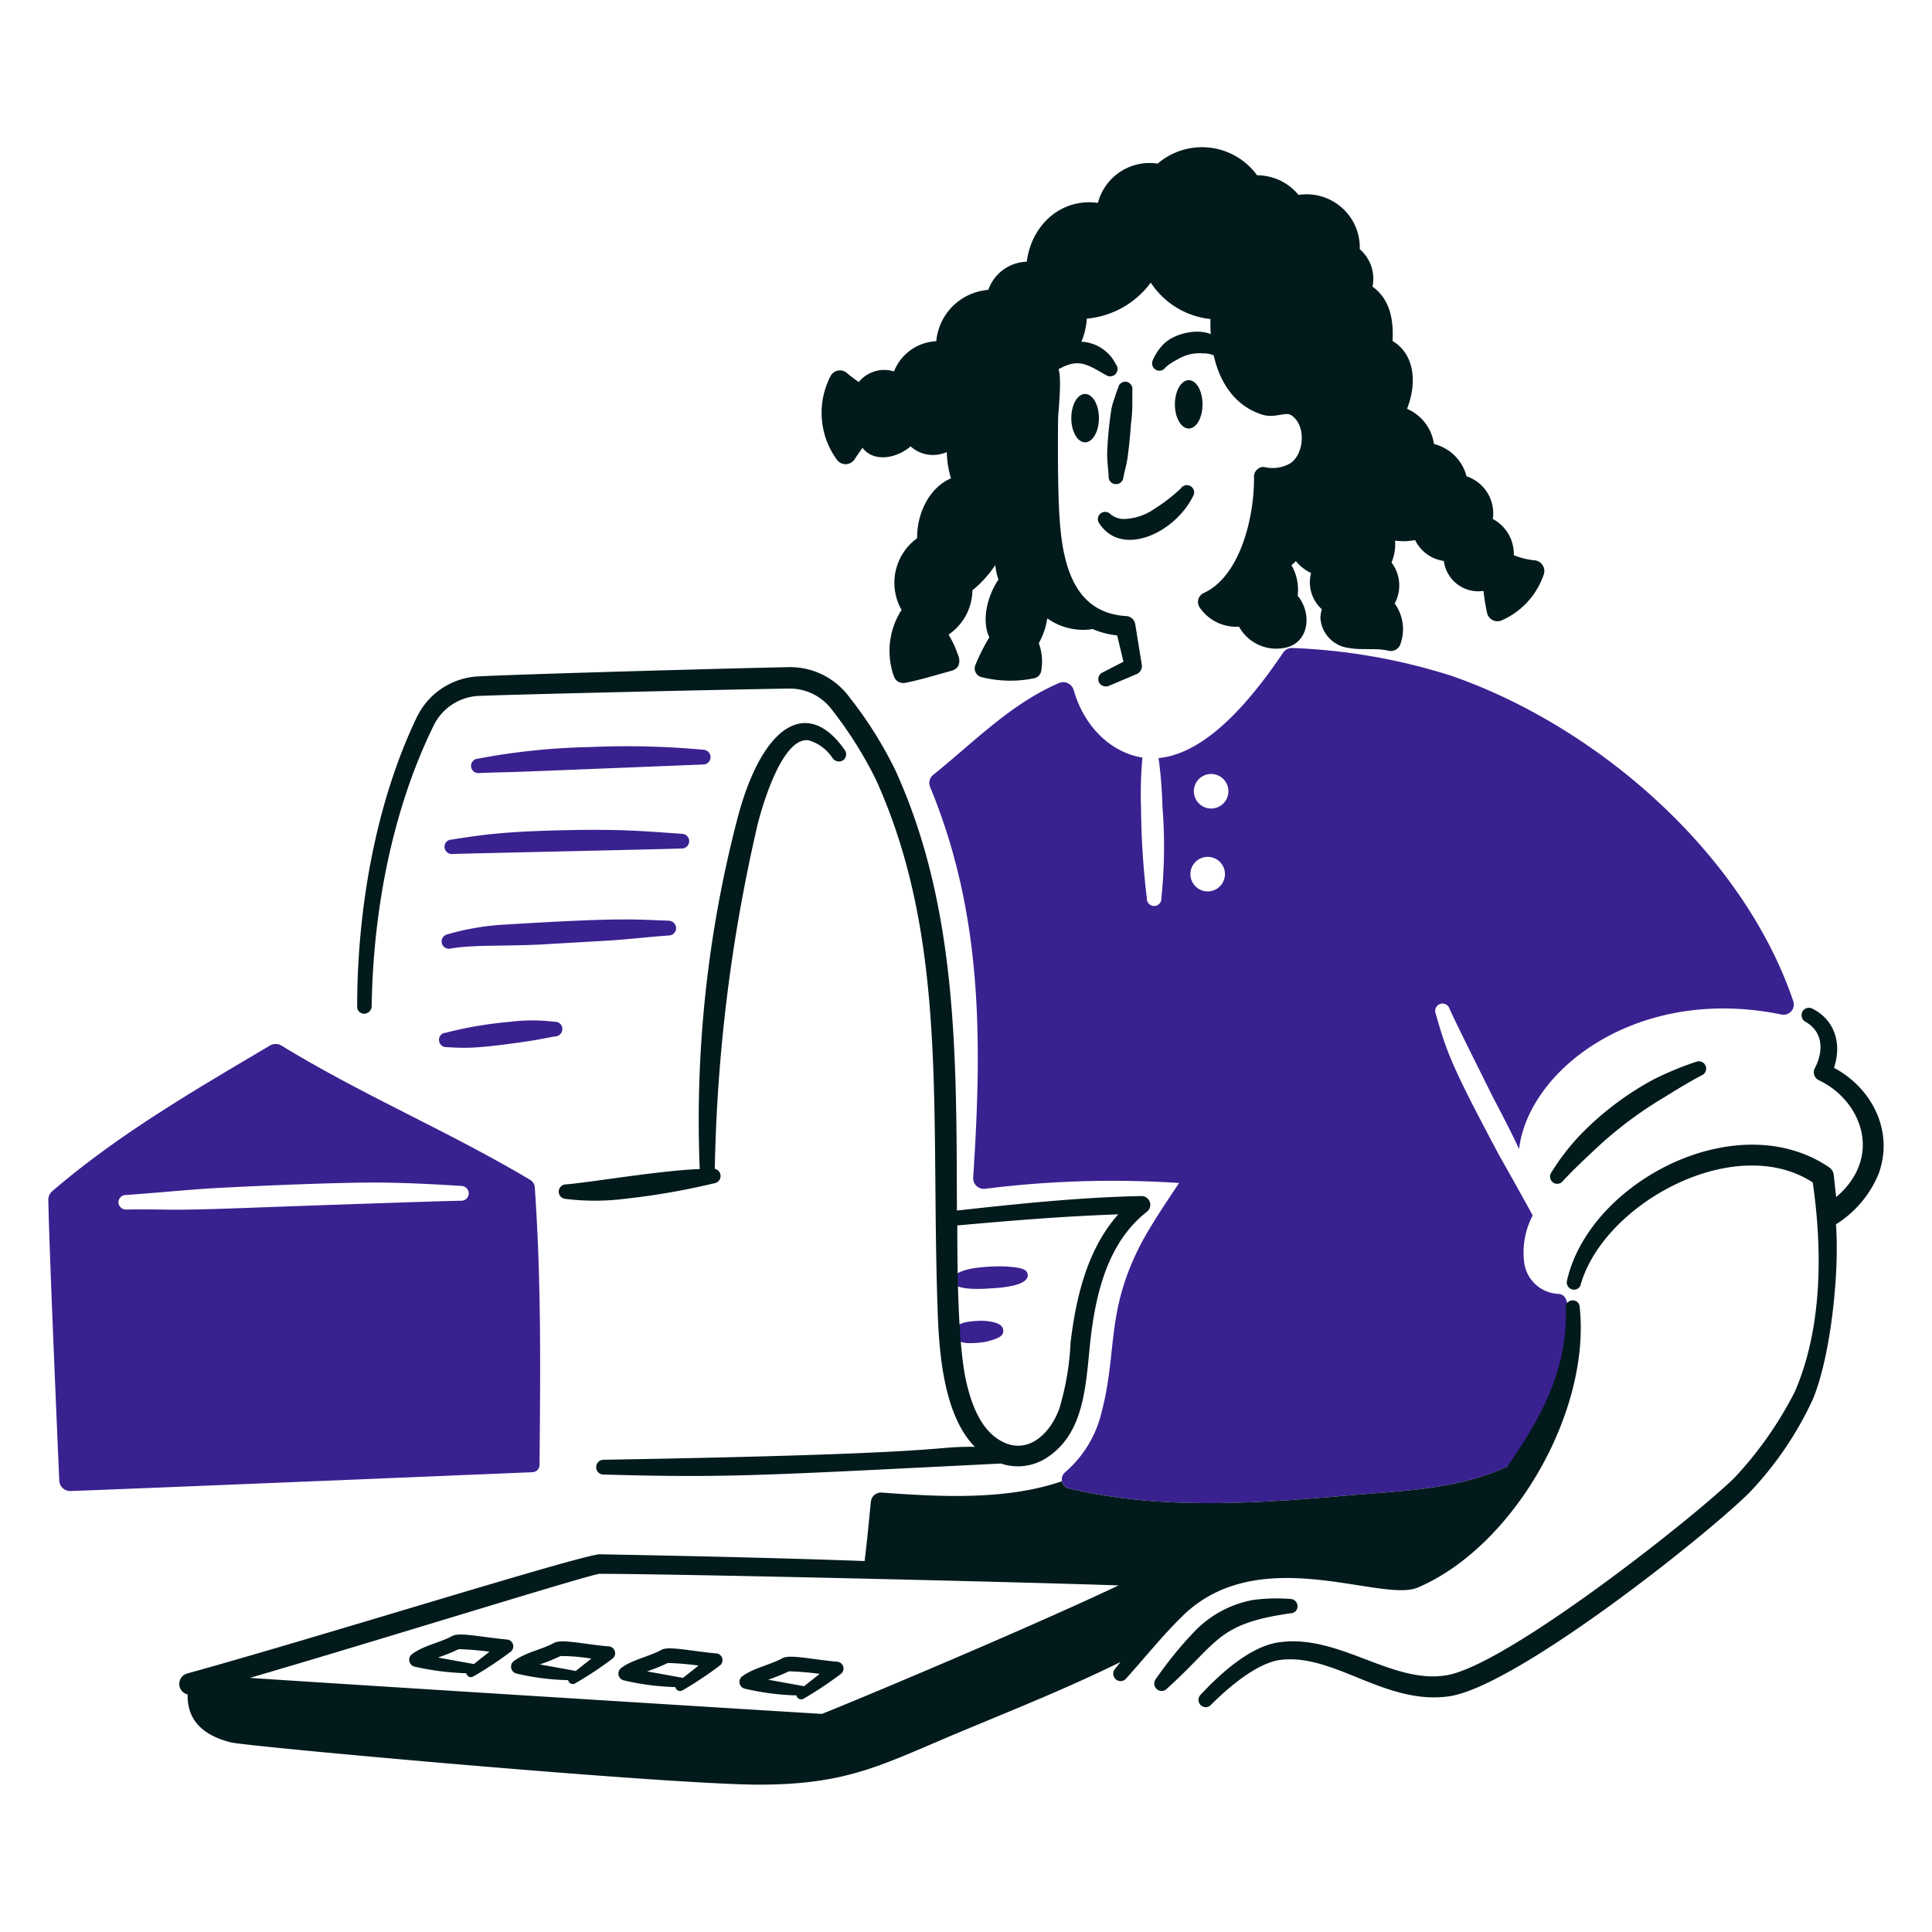 <?xml version="1.0" encoding="utf-8"?>
<svg xmlns="http://www.w3.org/2000/svg" viewBox="0 0 200 200" height="350" width="350">
  <path d="M102.523,133.373c1.1-.056,3.871-.251,3.871-1.36-.054-.534-.338-.8-2.4-.912a18.7,18.7,0,0,0-3.183.183c-.633.095-2.31.488-2.258,1.276C98.664,133.622,101.687,133.439,102.523,133.373Z" fill="#3a2190"/>
  <path d="M100.1,139.039a9.7,9.7,0,0,0,2.033-.154c1.261-.34,1.765-.567,1.725-1.178-.068-.661-.844-.858-1.865-.968a9.474,9.474,0,0,0-2.048.14c-.178.045-1.74.5-1.668,1.221C98.321,138.786,99.988,139.031,100.1,139.039Z" fill="#3a2190"/>
  <path d="M115.762,40.125a10.651,10.651,0,0,0-.393,1.122,6.212,6.212,0,0,0-.322,1.136A38.136,38.136,0,0,0,114.612,47c0,.771.112,1.529.154,2.3a.747.747,0,0,0,.7.813.761.761,0,0,0,.828-.7c.112-.6.294-1.192.392-1.809.129-.676.366-3.133.393-3.745a16.269,16.269,0,0,0,.14-2.37V40.406a.774.774,0,0,0-.6-.884A.742.742,0,0,0,115.762,40.125Z" fill="#021a1c"/>
  <path d="M113.831,54.231c2.344,3.481,7.765.948,9.648-2.819a.753.753,0,1,0-1.248-.842,17.671,17.671,0,0,1-2.791,2.146,5.7,5.7,0,0,1-3.141,1.01,2.2,2.2,0,0,1-1.318-.477.772.772,0,0,0-1.08-.07A.75.75,0,0,0,113.831,54.231Z" fill="#021a1c"/>
  <path d="M158.824,58a7.3,7.3,0,0,1-2.117-.533,4.1,4.1,0,0,0-2.174-3.744,4.027,4.027,0,0,0-2.72-4.418,4.62,4.62,0,0,0-3.366-3.338,4.7,4.7,0,0,0-2.791-3.646c1.01-2.553.876-5.588-1.5-7.026.124-2.21-.266-4.317-2.075-5.624a4.02,4.02,0,0,0-1.319-3.871,5.51,5.51,0,0,0-6.339-5.623,5.574,5.574,0,0,0-4.291-2.034,7.051,7.051,0,0,0-10.294-1.206,5.532,5.532,0,0,0-6.184,4.067c-3.735-.522-6.86,2.206-7.363,6.087a4.358,4.358,0,0,0-3.983,2.917,5.863,5.863,0,0,0-5.385,5.315,4.941,4.941,0,0,0-4.376,3.127A3.4,3.4,0,0,0,88.9,39.547a13.912,13.912,0,0,1-1.22-.925,1.1,1.1,0,0,0-1.669.252,8.233,8.233,0,0,0,.6,8.681,1.107,1.107,0,0,0,1.865-.028c.26-.388.533-.785.814-1.164,1.1,1.459,3.4,1.179,4.978-.154a3.428,3.428,0,0,0,3.254.757c.561-.141.49-.219.49-.168a10.073,10.073,0,0,0,.435,2.72c-2.267.961-3.551,3.693-3.506,6.2a5.687,5.687,0,0,0-1.612,7.419,7.851,7.851,0,0,0-.786,6.9,1.024,1.024,0,0,0,1.192.645c1.447-.271,3.645-.937,4.825-1.262a1.053,1.053,0,0,0,.645-.5,1.3,1.3,0,0,0,.07-.8,10.814,10.814,0,0,0-1.08-2.426,5.632,5.632,0,0,0,2.468-4.586,11.7,11.7,0,0,0,2.37-2.608,6.662,6.662,0,0,0,.323,1.5c-1.177,1.74-1.76,4.268-.94,5.974a20.763,20.763,0,0,0-1.43,2.833.93.93,0,0,0,.575,1.276,12.215,12.215,0,0,0,5.511.126.923.923,0,0,0,.716-.771,5.438,5.438,0,0,0-.253-2.847,7.834,7.834,0,0,0,.883-2.581,6.331,6.331,0,0,0,4.695,1.111,8.847,8.847,0,0,0,2.535.661L116.3,68.5l-2.146,1.107a.758.758,0,0,0-.392,1.01.8.8,0,0,0,1.037.379l2.819-1.193a.91.91,0,0,0,.575-1.023l-.673-4.165a1.006,1.006,0,0,0-.967-.842c-5.211-.335-6.558-5.02-6.872-10.237-.233-3.434-.156-10.063-.141-10.406.063-.839.374-4.107.036-4.9l.014-.01c2.12-1.2,3-.458,4.958.641a.764.764,0,0,0,.964-1.153,4.2,4.2,0,0,0-3.566-2.334,7.4,7.4,0,0,0,.56-2.389,9.231,9.231,0,0,0,6.62-3.73,8.434,8.434,0,0,0,6.185,3.772c-.136,4.225,1.3,8.616,5.371,9.9,1.3.4,2.352-.322,2.959.042,1.587.992,1.406,3.956-.028,4.965a3.617,3.617,0,0,1-2.693.421.827.827,0,0,0-.743.224.947.947,0,0,0-.365.715c.073,4.125-1.406,10.383-5.217,12.1a1.021,1.021,0,0,0-.434,1.444,4.556,4.556,0,0,0,4.1,2.034,4.412,4.412,0,0,0,4.992,2.131c2.3-.632,2.549-3.582,1.08-5.329a5.041,5.041,0,0,0-.645-3.169,3.386,3.386,0,0,0,.463-.421,4.44,4.44,0,0,0,1.571,1.234,3.756,3.756,0,0,0,1.108,3.745,4.246,4.246,0,0,0-.141.911,3.338,3.338,0,0,0,2.931,3.1c1.248.252,2.833-.014,4.081.28a1.051,1.051,0,0,0,1.291-.743,4.513,4.513,0,0,0-.617-4.137,3.91,3.91,0,0,0-.323-4.236,4.946,4.946,0,0,0,.365-2.272,6.428,6.428,0,0,0,2.075-.055,3.915,3.915,0,0,0,2.973,2.159,3.6,3.6,0,0,0,4.109,3.1,19.911,19.911,0,0,0,.365,2.272,1.1,1.1,0,0,0,1.529.772,7.953,7.953,0,0,0,4.333-4.726A1.109,1.109,0,0,0,158.824,58Z" fill="#021a1c"/>
  <path d="M120.658,38.023a6.158,6.158,0,0,1,1.29-.842,4.33,4.33,0,0,1,2.566-.6,2.813,2.813,0,0,1,1.333.295.76.76,0,0,0,1-1.15,3.84,3.84,0,0,0-1.248-1c-1.426-.856-4.314-.233-5.4,1.178a4.994,4.994,0,0,0-.828,1.318.766.766,0,0,0,.253,1.038A.747.747,0,0,0,120.658,38.023Z" fill="#021a1c"/>
  <path d="M123.054,39.351c.8,0,1.431,1.122,1.431,2.51s-.631,2.5-1.431,2.5c-.785,0-1.43-1.122-1.43-2.5S122.269,39.351,123.054,39.351Z" fill="#021a1c"/>
  <path d="M112.33,40.781c.785,0,1.431,1.122,1.431,2.511,0,1.374-.646,2.5-1.431,2.5s-1.43-1.122-1.43-2.5C110.9,41.9,111.531,40.781,112.33,40.781Z" fill="#021a1c"/>
  <path d="M55.362,122.925a.971.971,0,0,0-.505-.8c-8.474-5.049-17.175-8.67-25.72-13.884a1.147,1.147,0,0,0-1.178-.014c-7.747,4.591-15.677,9.165-22.565,15.1a1.163,1.163,0,0,0-.393.883c.085,4.855.926,24.248,1.136,29.087a1.127,1.127,0,0,0,1.15,1.052c3.787-.113,47.851-1.95,47.851-1.95a.755.755,0,0,0,.715-.757C55.936,141.744,56.044,132.786,55.362,122.925ZM47.74,124.3c-2.216.028-17.74.575-21.064.7-10.581.4-8.364.138-13.632.211a.779.779,0,0,1-.785-.73.766.766,0,0,1,.715-.771c1.391-.08,6.942-.575,8.33-.659,1.785-.121,12.815-.671,18.092-.631,2.805.028,5.582.168,8.386.35a.776.776,0,0,1,.743.786A.767.767,0,0,1,47.74,124.3Z" fill="#3a2190"/>
  <path d="M87.439,77.63c-1.792-2.581-4.114-3.751-6.55-1.809-2.36,1.952-3.806,6.033-4.572,9a123.654,123.654,0,0,0-3.881,36.2c-3.964.129-11.142,1.358-13.866,1.589a.751.751,0,0,0-.028,1.5,25.023,25.023,0,0,0,6.3-.028,74.016,74.016,0,0,0,9.074-1.585.761.761,0,0,0,.08-1.5,171.069,171.069,0,0,1,4.429-35.638c.647-2.561,2.676-9.087,5.287-8.723a4.458,4.458,0,0,1,2.51,1.893.8.8,0,0,0,1.08.155A.757.757,0,0,0,87.439,77.63Z" fill="#021a1c"/>
  <path d="M118.16,123.815c-6.348.125-12.739.8-19.1,1.5C99,109.684,99.2,94.072,92.72,79.806A41.359,41.359,0,0,0,87.9,72.135a7.609,7.609,0,0,0-6.3-3.071c-6.4.126-27.782.729-32.074.954a7.481,7.481,0,0,0-6.395,4.263c-4.308,9-6.156,20.037-6.156,29.9a.714.714,0,0,0,.715.757.789.789,0,0,0,.785-.744c.143-9.826,2.1-20.283,6.409-29.071a5.47,5.47,0,0,1,4.755-3.086c4.249-.168,25.608-.659,32.045-.757a5.451,5.451,0,0,1,4.432,2.187,41.526,41.526,0,0,1,4.572,7.265c7.49,16.568,5.653,34.143,6.367,54.639.137,4.6.618,11.114,3.86,14.405-4.85-.057-1.449.709-38.44,1.339a.762.762,0,0,0-.757.772.753.753,0,0,0,.757.757c12.866.358,16.216.1,41.141-1.14a5.46,5.46,0,0,0,4.882-.693c3.687-2.5,3.886-7.191,4.334-11.612.55-5.189,1.783-10.528,5.89-13.757A.908.908,0,0,0,118.16,123.815Zm-7.335,15.16a28.142,28.142,0,0,1-1.15,6.8c-.873,2.463-2.939,4.544-5.4,3.689-2.586-.947-3.7-3.932-4.291-6.62-.8-3.835-.884-10.865-.884-15.987,5.677-.508,10.882-.941,16.661-1.15C112.574,129.312,111.4,134.2,110.825,138.975Z" fill="#021a1c"/>
  <path d="M49.6,80.027c1.5-.07,2.959-.084,4.474-.141.968-.028,17.166-.687,18.694-.743a.764.764,0,1,0,.042-1.528,85.936,85.936,0,0,0-11.7-.281A69.358,69.358,0,0,0,49.458,78.54a.747.747,0,1,0,.14,1.487Z" fill="#3a2190"/>
  <path d="M46.805,88.408c1.331-.062,22.312-.5,23.743-.575a.758.758,0,1,0,.042-1.515c-2.006-.14-3.969-.3-5.974-.365-3.56-.124-9.068.015-11.977.239-2.133.15-3.813.391-5.932.729a.723.723,0,0,0-.688.8A.763.763,0,0,0,46.805,88.408Z" fill="#3a2190"/>
  <path d="M46.667,98.187c2.468-.392,4.736-.215,9.256-.407,1.571-.1,6.942-.393,8.008-.477,1.753-.14,3.548-.336,5.3-.463a.754.754,0,0,0,.758-.757.775.775,0,0,0-.758-.771c-3.822-.147-5.215-.315-16.815.392A26.472,26.472,0,0,0,46.3,96.728a.752.752,0,1,0,.364,1.459Z" fill="#3a2190"/>
  <path d="M46.235,108.4c1.749.1,2.908.2,8.162-.575,1.311-.174,2.019-.365,3.072-.533a.765.765,0,0,0,.743-.785.73.73,0,0,0-.785-.729,18.354,18.354,0,0,0-4.614,0,40.358,40.358,0,0,0-6.69,1.136.72.72,0,0,0-.673.8A.746.746,0,0,0,46.235,108.4Z" fill="#3a2190"/>
  <path d="M185.642,103.653C180.473,88.4,165.49,75.277,150.315,69.981a61.731,61.731,0,0,0-16.535-2.9,1.1,1.1,0,0,0-.954.491c-2.939,4.34-7.694,10.43-12.891,10.9a45.95,45.95,0,0,1,.4,4.994A52.088,52.088,0,0,1,120.223,93a.751.751,0,1,1-1.5,0,82.107,82.107,0,0,1-.6-9.214,42.766,42.766,0,0,1,.138-5.365c-2.945-.449-5.93-2.868-7.112-6.982a1.125,1.125,0,0,0-1.529-.729c-5.018,2.165-8.812,6.127-12.986,9.48a1.089,1.089,0,0,0-.351,1.276c5.469,13.213,5.384,26.31,4.46,40.446a1.108,1.108,0,0,0,1.248,1.15,105.29,105.29,0,0,1,20.069-.6c-1.318,1.977-2.651,3.941-3.8,6.016-3.829,7.207-2.556,11.317-4.207,17.643a11.8,11.8,0,0,1-3.786,6.282.969.969,0,0,0,.378,1.684c9.653,2.273,19.525,1.542,29.339.687,5.382-.451,11.085-.629,16.058-2.959.1-.047,9.027-9.141,6.072-17.307a.891.891,0,0,0-.715-.561,3.737,3.737,0,0,1-3.6-3.141,8.26,8.26,0,0,1,.865-4.985c-.989-1.832-2.81-5.052-3.516-6.309-4.8-9.024-5.328-10.387-6.535-14.613a.758.758,0,0,1,1.43-.505c.657,1.512,3.553,7.247,4.46,9.1,1.422,2.7,2.186,4.219,2.749,5.451,1.008-8.29,12.337-16.986,27.178-13.918A1.061,1.061,0,0,0,185.642,103.653ZM125.026,92.278a1.788,1.788,0,1,1,1.781-1.8A1.79,1.79,0,0,1,125.026,92.278Zm.356-8.58a1.788,1.788,0,1,1,1.782-1.795A1.787,1.787,0,0,1,125.382,83.7Z" fill="#3a2190"/>
  <path d="M161.792,122.256c1.2-1.3,2.573-2.552,3.254-3.2a41,41,0,0,1,7.222-5.456c1.29-.8,2.581-1.6,3.927-2.3a.756.756,0,0,0-.561-1.4,32.921,32.921,0,0,0-4.446,1.837,31.039,31.039,0,0,0-7.643,5.792,23.8,23.8,0,0,0-2.931,3.815.758.758,0,0,0,.14,1.052A.74.74,0,0,0,161.792,122.256Z" fill="#021a1c"/>
  <path d="M133.537,165.521a18.333,18.333,0,0,0-3.856.112,11.227,11.227,0,0,0-6.157,3.394,38.765,38.765,0,0,0-3.828,4.726.775.775,0,0,0,.042,1.094.754.754,0,0,0,1.066-.042c5.395-4.865,5.156-6.705,12.8-7.8a.714.714,0,0,0,.715-.772A.761.761,0,0,0,133.537,165.521Z" fill="#021a1c"/>
  <path d="M189.856,110.542c.932-2.877-.217-5.125-2.244-6.129a.765.765,0,0,0-1.038.337.786.786,0,0,0,.323,1.024c1.841,1.023,1.9,3.063.968,4.81a.918.918,0,0,0,.462,1.262c4.029,1.914,6.394,7.136,2.581,11.29a10.97,10.97,0,0,1-.828.785l-.252-2.272a1.1,1.1,0,0,0-.463-.8c-9.549-6.512-24.854,1.506-27.151,11.724a.754.754,0,0,0,.547.911.713.713,0,0,0,.884-.546c2.44-8.412,15.969-15.761,24.009-10.533,1.041,7.208.96,15.185-1.861,21.682a38.713,38.713,0,0,1-6.269,8.919c-4.546,4.411-23.648,19.413-29.787,20.419-5.651.948-11.173-4.331-17.376-3.407-2.96.427-6.067,3.258-8.092,5.441a.748.748,0,0,0,.042,1.066.738.738,0,0,0,1.038-.028c1.746-1.758,4.8-4.4,7.264-4.67,5.551-.659,10.883,4.769,17.489,3.759,6.854-1.092,25.883-16.08,30.923-20.995a35.655,35.655,0,0,0,6.619-9.691c1.836-4.335,2.794-13.027,2.415-18.158a11.221,11.221,0,0,0,4.411-5.22C196.09,117.082,193.765,112.619,189.856,110.542Z" fill="#021a1c"/>
  <path d="M163.531,135.313a.719.719,0,0,0-.771-.7.742.742,0,0,0-.687.813c.323,7.225-3.725,12.982-6.036,16.388-4.973,2.33-10.676,2.508-16.058,2.959-9.814.855-19.686,1.586-29.339-.687a.948.948,0,0,1-.71-.753c-5.724,1.989-12.626,1.621-18.629,1.179a1.056,1.056,0,0,0-1.15.967c-.247,2.4-.327,3.494-.646,6.12-9.17-.335-19.066-.545-27.386-.7-1.633-.049-28.995,8.542-42.745,12.342a1.118,1.118,0,0,0,.052,2.167c-.072,2.785,1.745,4.279,4.48,4.964,1.714.43,44.857,4.337,54.591,4.376,9.583,0,12.974-2.183,21.6-5.75,4.854-2.028,10.368-4.228,15.9-6.946-.219.275-.418.521-.591.732a.77.77,0,0,0,.112,1.066.746.746,0,0,0,1.066-.1c1.8-2,3.743-4.41,5.736-6.368,7.933-7.933,20.64-1.406,24.458-3.043C156.741,160.067,164.681,146.1,163.531,135.313ZM85.077,177.422c-8.864-.533-55.438-3.45-59.2-3.73,13.523-3.948,35.38-10.771,36.2-10.771,8.344.017,43.247.836,53.722,1.2C105.224,169.116,86.206,177.015,85.077,177.422Z" fill="#021a1c"/>
  <path d="M48.269,173.215a28.236,28.236,0,0,1-5.371-.687.735.735,0,0,1-.211-1.319c1.28-.914,2.8-1.126,4.151-1.865.78-.39,2.956.131,5.652.379a.709.709,0,0,1,.393,1.248,36.646,36.646,0,0,1-3.871,2.566.473.473,0,0,1-.673-.154A.359.359,0,0,1,48.269,173.215Zm2.4-2.23a31.437,31.437,0,0,0-3.183-.267,19,19,0,0,1-2.146.87s2.538.463,3.716.673C49.154,172.183,50.43,171.175,50.667,170.985Z" fill="#021a1c"/>
  <path d="M58.814,173.927a25.5,25.5,0,0,1-5.372-.687.734.734,0,0,1-.21-1.318c1.28-.915,2.8-1.127,4.151-1.865.811-.406,3.254.185,5.652.378a.709.709,0,0,1,.393,1.248,36.791,36.791,0,0,1-3.871,2.567.474.474,0,0,1-.673-.154A.314.314,0,0,1,58.814,173.927Zm2.4-2.23a20.372,20.372,0,0,0-3.184-.266,18.9,18.9,0,0,1-2.145.869s2.538.463,3.716.674C59.7,172.9,60.974,171.887,61.212,171.7Z" fill="#021a1c"/>
  <path d="M69.914,174.647a26.349,26.349,0,0,1-5.357-.7.718.718,0,0,1-.211-1.3c1.045-.812,2.877-1.168,4.151-1.865.691-.4,3.066.142,5.638.379a.7.7,0,0,1,.393,1.248,39.575,39.575,0,0,1-3.857,2.566.492.492,0,0,1-.687-.154A.359.359,0,0,1,69.914,174.647Zm2.4-2.23a30.339,30.339,0,0,0-3.184-.267,19.093,19.093,0,0,1-2.145.87s2.538.463,3.716.673C70.945,173.507,72,172.67,72.312,172.417Z" fill="#021a1c"/>
  <path d="M82.453,175.509a26.348,26.348,0,0,1-5.357-.7.72.72,0,0,1-.225-1.3c1.093-.82,2.919-1.181,4.151-1.866.78-.389,2.956.131,5.652.379a.708.708,0,0,1,.393,1.248,39.553,39.553,0,0,1-3.857,2.567.487.487,0,0,1-.687-.155A.359.359,0,0,1,82.453,175.509Zm2.4-2.23a30.581,30.581,0,0,0-3.183-.266,19.18,19.18,0,0,1-2.146.869s2.538.463,3.716.674C83.338,174.477,84.614,173.469,84.851,173.279Z" fill="#021a1c"/>
</svg>